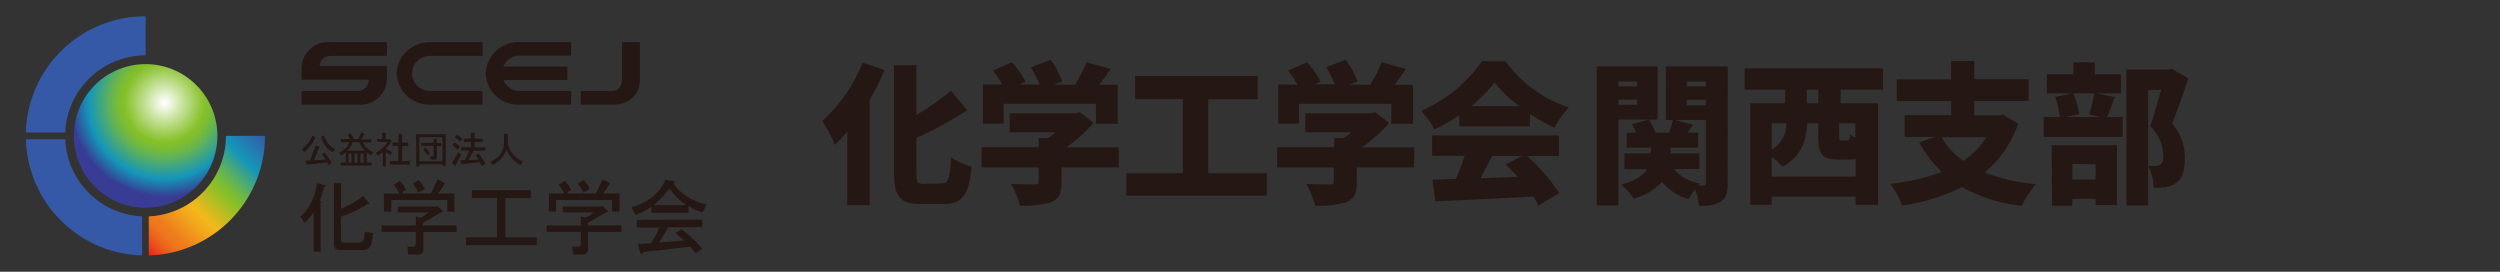 <svg id="レイヤー_1" data-name="レイヤー 1" xmlns="http://www.w3.org/2000/svg" xmlns:xlink="http://www.w3.org/1999/xlink" width="460" height="50" viewBox="0 0 460 50"><rect x="0" y="0" width="460" height="50" fill="#333333" stroke="none"/><defs><style>.cls-1{fill:#251714;}.cls-2{fill:url(#radial-gradient);}.cls-3{fill:#3559a7;}.cls-4{fill:url(#linear-gradient);}</style><radialGradient id="radial-gradient" cx="30.55" cy="18.51" r="17.3" gradientTransform="translate(-0.26 0.36)" gradientUnits="userSpaceOnUse"><stop offset="0.01" stop-color="#fff"/><stop offset="0.2" stop-color="#c5e198"/><stop offset="0.36" stop-color="#97c947"/><stop offset="0.43" stop-color="#85c027"/><stop offset="0.49" stop-color="#7bbc35"/><stop offset="0.59" stop-color="#5fb259"/><stop offset="0.72" stop-color="#33a192"/><stop offset="0.81" stop-color="#1596b9"/><stop offset="0.94" stop-color="#2c5aa0"/><stop offset="1" stop-color="#383c94"/></radialGradient><linearGradient id="linear-gradient" x1="27.55" y1="47.18" x2="49.24" y2="25.49" gradientUnits="userSpaceOnUse"><stop offset="0" stop-color="#e6211a"/><stop offset="0.02" stop-color="#e72f1a"/><stop offset="0.07" stop-color="#ea511b"/><stop offset="0.12" stop-color="#ec691c"/><stop offset="0.16" stop-color="#ee781c"/><stop offset="0.2" stop-color="#ee7d1c"/><stop offset="0.24" stop-color="#ef8b1c"/><stop offset="0.35" stop-color="#f3ac1b"/><stop offset="0.4" stop-color="#f4b81b"/><stop offset="0.53" stop-color="#a5be24"/><stop offset="0.59" stop-color="#85c027"/><stop offset="0.62" stop-color="#7bbc35"/><stop offset="0.68" stop-color="#5fb259"/><stop offset="0.76" stop-color="#33a192"/><stop offset="0.81" stop-color="#1596b9"/><stop offset="1" stop-color="#345aa7"/><stop offset="1" stop-color="#3559a7"/></linearGradient></defs><title>site-logo</title><path class="cls-1" d="M56.25,38.85a5.13,5.13,0,0,1-1,1L56.07,41a12.9,12.9,0,0,0,1.33-1.5l.31-.41v7.22H59V37.18l.15-.11,0-.08s0,0-.08,0h-.24l.87-2.66.09-.05.13-.1a.05.05,0,0,0,0,0,0,0,0,0,0,0,0l-.3-.15-1.3-.32A10.7,10.7,0,0,1,56.25,38.85Zm5.2-5.15V44.92a.93.93,0,0,0,1,1.07h4.62a1.06,1.06,0,0,0,.87-.46,2.39,2.39,0,0,0,.5-1.23l.21-1.43-1.55-.24c0,.25-.1.94-.1.94a1.17,1.17,0,0,1-.5,1,1.29,1.29,0,0,0-.26.08h-3a.44.44,0,0,1-.45-.22l-.08-.37V39.88l.12-.05a23.63,23.63,0,0,0,4.71-2.23l.07-.05.07,0c.24.08.3,0,.3,0h0a.68.68,0,0,0-.08-.17l-1.08-1.31A18.38,18.38,0,0,1,63,38.32l-.24.09V33.94l.06-.06a1.74,1.74,0,0,1,.13-.15s-.27,0-.27,0Z"/><path class="cls-1" d="M79.3,35.6H74.14l-.06-.33.65-.28a6.86,6.86,0,0,0-1.16-1.71L72.44,34a8,8,0,0,1,.91,1.36l.14.25H70.64v3.33H72V36.8h10.3v2.13h1.32V35.6H80.64l1.22-1.82.13.07a2.56,2.56,0,0,0-.29-.24L80.51,33Zm-3.37-1.79a6.66,6.66,0,0,1,.86,1.25s.14.36.16.39l1.23-.68A6.15,6.15,0,0,0,77,33.11C76.83,33.22,76.15,33.67,75.93,33.81ZM80.19,38h-7v1.08h5.72l-1.47,1-.93-.26v1.66H70.22v1.2h6.29V44.8l-.08.38a.45.45,0,0,1-.45.21h-1c0,.27.12,1.21.14,1.44h1.74a.88.88,0,0,0,1-.65h0l.06-.43V42.67H84v-1.2H77.83V41l3.46-2h.06c.22,0,.28,0,.29,0l-.09-.12s-.91-.87-1.08-1Z"/><path class="cls-1" d="M86.83,35v1.43h4.63v7.23h-5.7V45.1h13V43.67H93V36.44h4.68V35Z"/><path class="cls-1" d="M109.66,35.6h-5.15l-.07-.33.66-.28a6.86,6.86,0,0,0-1.16-1.71l-1.13.71a8.12,8.12,0,0,1,.9,1.36l.15.25H101v3.33h1.31V36.8h10.31v2.13H114V35.6H111l1.21-1.82.14.07a2.12,2.12,0,0,0-.3-.24L110.88,33Zm-3.36-1.79a7.21,7.21,0,0,1,.86,1.25l.15.39,1.24-.68a6.42,6.42,0,0,0-1.17-1.66ZM110.55,38h-7v1.08h5.72l-1.47,1-.93-.26v1.66h-6.29v1.2h6.29V44.8l-.08.38a.45.45,0,0,1-.45.21h-1.06c0,.27.12,1.21.15,1.44h1.74a.88.88,0,0,0,1-.65h0l0-.43V42.67h6.17v-1.2h-6.17V41l3.46-2h.07c.22,0,.27,0,.29,0l-.09-.12s-.91-.87-1.08-1Z"/><path class="cls-1" d="M119.49,36.64a10.88,10.88,0,0,1-3.3,1.5l.73,1.4a13.17,13.17,0,0,0,2.66-1.28l.28-.21v1.12h6.83V37.89l.27.18a6.75,6.75,0,0,0,2.36,1l.68-1.46a10.34,10.34,0,0,1-4.86-2.42A5.94,5.94,0,0,1,124,33.79l-.09-.14.35-.21a2.64,2.64,0,0,0-.4-.16l-1.46-.16A7.93,7.93,0,0,1,119.49,36.64Zm1.15.8a15.75,15.75,0,0,0,2.4-2.59l.14-.19.14.19a12.32,12.32,0,0,0,2.52,2.58l.4.31H120.3Zm-3.45,3v1.43h4.12l-.1.24a17.6,17.6,0,0,1-1.38,2.58l0,.07-2.48.12.42,1.45c.06.24.14.39.23.41h.17a.36.36,0,0,0,.15-.24l0-.12,8.63-1,1.09,1.2,1.19-.81a23.61,23.61,0,0,0-3.86-3.62l-1.06.76,1.58,1.38-.42,0-4.2.33.19-.3c.51-.78,1-1.59,1.42-2.42l0-.09h6.34V40.41Z"/><path class="cls-1" d="M70.33,24.41v1.17h-.92v.55h1.8l0,.11A4,4,0,0,1,70,27.57a5.25,5.25,0,0,1-.81.51c0,.09.24.49.3.61l.94-.69v2.6H71V28l.11.06a3.82,3.82,0,0,1,.73.5c.06-.11.27-.46.32-.56a9.25,9.25,0,0,0-1.06-.58l-.1-.05.07-.08A5,5,0,0,0,72,26L72,26h.09l0-.05-.41-.41-.07.08h-.63V24.52l0,0,.06-.07s-.12,0-.12,0Zm3,.16v1.66H72.23v.65h1.06v2.76h-1.5v.66h3.64v-.66H74V26.88h1.11v-.65H74V24.71l0,0,.08-.07s0,0-.15,0Z"/><path class="cls-1" d="M76.57,24.68v5.95h.6v-.41h4.25v.3H82V24.68Zm.6.55h4.25v4.44H77.17Zm2.6.24v.81H77.49v.55h2.28v1.65l0,.17c0,.07-.1.1-.21.1h-.37c0,.12,0,.5.07.6h.68a.4.4,0,0,0,.44-.29h0l0-.2v-2h.76v-.55h-.76v-.7l0,0,.06-.07h-.68Zm-1.9,2.05a6,6,0,0,1,.73,1l.49-.34c-.26-.38-.52-.74-.77-1.06Z"/><path class="cls-1" d="M86.65,24.41V25.5H85.33v.6h1.32v1H84.86v.61h1.51l-.86,1.78-.84,0,.19.69.09.16a.17.17,0,0,0,.06-.1v-.05l3.31-.34.36.68c.11-.07.53-.34.62-.41A12.23,12.23,0,0,0,88,28.21l-.49.37a4,4,0,0,1,.49.68l.06.11-1.83.09.92-1.73h2.17v-.61h-2v-1h1.5v-.6h-1.5v-1l0,0,.06-.07s-.12,0-.12,0Zm-3,.86a5.73,5.73,0,0,1,1,.8l.44-.48a5.48,5.48,0,0,0-1-.8Zm-.38,1.44a5,5,0,0,1,.94.82l.44-.51a4,4,0,0,0-1-.79ZM83.15,30l.55.44a.31.31,0,0,0,.14.07s0,0,0,0a.16.16,0,0,0,0-.09l0,0,1-2L84.27,28A12.23,12.23,0,0,1,83.15,30Z"/><path class="cls-1" d="M92.73,24.6V26a3.92,3.92,0,0,1-1.06,2.85,5.68,5.68,0,0,1-1.45.94c.07.11.35.49.42.58a5,5,0,0,0,2.48-2.69l.07-.19.07.19a5.37,5.37,0,0,0,1.1,1.63,4.4,4.4,0,0,0,1.46,1.05l.38-.65a5.83,5.83,0,0,1-1.85-1.35,3.91,3.91,0,0,1-.8-1.47,2.84,2.84,0,0,1-.11-.84V24.73l0,0,.08-.08a.42.42,0,0,0-.14,0Z"/><path class="cls-1" d="M59.08,25.07A4.36,4.36,0,0,0,61.21,28l.49-.57a3.3,3.3,0,0,1-1.65-1.54,3.58,3.58,0,0,1-.39-.94Zm-3.57,2.47L56,28a9.48,9.48,0,0,0,2-2.61l0,0h.13l-.06-.07-.58-.38A6.81,6.81,0,0,1,55.51,27.54Zm1.54,2-.84,0,.21.63.12.21a1,1,0,0,0,.05-.12l0,0,0,0,3.58-.36.26.49.62-.33a9.84,9.84,0,0,0-1.38-2l-.49.3L60,29.35h-.14l-2.1.14,1-2.42h0s.08,0,.09,0h0s-.05-.05-.15-.09l-.65-.21Z"/><path class="cls-1" d="M65.91,25.57l0,0h-.83l0-.05a2.86,2.86,0,0,0-.62-1l-.5.3a3.56,3.56,0,0,1,.4.67l0,.11H62.72v.55h1.52l0,.1a2.55,2.55,0,0,1-.83,1.21,5.26,5.26,0,0,1-.95.59l.3.56a4.42,4.42,0,0,0,.73-.49l.13-.11v1.91h-.92v.54h5.7v-.54h-.92V28l.13.1a4.81,4.81,0,0,0,.71.49l.37-.59a3.36,3.36,0,0,1-1.85-1.68l-.06-.11h1.54v-.55H66.49l.49-.87.13,0A.42.42,0,0,0,67,24.6l-.55-.21A6.62,6.62,0,0,1,65.91,25.57Zm-1.89,2a3,3,0,0,0,.82-1.35l0-.05h1.3l0,.05a3.94,3.94,0,0,0,.56,1l.4.51H63.86Zm.11.69h.54v1.68h-.54Zm1.09,0h.56v1.68h-.56Zm1.11,0h.56v1.68h-.56Z"/><path class="cls-1" d="M79.23,7.75a6.4,6.4,0,0,0-4.39,1.69A5.52,5.52,0,0,0,73,13.51a6,6,0,0,0,6.2,5.75h9.58V16.73H79.23a3.23,3.23,0,1,1,0-6.45h9.58V7.75Z"/><path class="cls-1" d="M95.57,7.75a6,6,0,0,0-6.2,5.76,6,6,0,0,0,6.2,5.75h9.52V16.73H95.57a3.2,3.2,0,0,1-2.94-2h11.78V12.24H92.62a3.2,3.2,0,0,1,2.95-2h9.52V7.75Z"/><path class="cls-1" d="M114.47,7.75V14.5c0,.09,0,2.23-1.75,2.23h-5.86v2.53h6.21c.05,0,4.68-.05,4.68-4.76V7.75Z"/><path class="cls-1" d="M61,10.28H71.19V7.75H60.79a4.9,4.9,0,0,0-5.31,4.87v2.05H67.83a2,2,0,0,1-2.16,2.06H55.48v2.53h10.4a4.9,4.9,0,0,0,5.31-4.87V12.14H58.84C58.84,10.28,60.91,10.28,61,10.28Z"/><path class="cls-2" d="M40,25a13.21,13.21,0,1,1-13.2-13.2A13.2,13.2,0,0,1,40,25Z"/><path class="cls-3" d="M15.75,5.94a22,22,0,0,0-11,18.44H12a14.82,14.82,0,0,1,14.81-14.2h0V3A22,22,0,0,0,15.75,5.94ZM12,25.62H4.76A22,22,0,0,0,26.14,47V39.81A14.83,14.83,0,0,1,12,25.62Z"/><path class="cls-4" d="M41.58,25A14.83,14.83,0,0,1,27.37,39.81V47A22,22,0,0,0,48.76,25Z"/><path class="cls-1" d="M162.76,12.89A47.34,47.34,0,0,1,160,18.4V37.75H155.9V24.23a28,28,0,0,1-2.27,2.41,30.3,30.3,0,0,0-2.32-4.37,29.6,29.6,0,0,0,7.42-10.73Zm10.53,20.86c1.26,0,1.48-.93,1.7-4.82a12,12,0,0,0,3.76,1.71c-.45,5-1.52,6.89-5,6.89h-4.29c-3.86,0-4.95-1.32-4.95-5.77V12h4.11v9.16a52.6,52.6,0,0,0,6.36-4.45l3,3.58a68.9,68.9,0,0,1-9.35,5.07v6.47c0,1.73.14,2,1.4,2Z"/><path class="cls-1" d="M205.88,30.81H195.32v2.8c0,2-.45,3-2,3.61a16.66,16.66,0,0,1-5.65.62,16.65,16.65,0,0,0-1.63-4c1.57.08,3.78.08,4.34.08s.73-.11.73-.5V30.81h-10.5V27.08h10.5V25.4h1.76a16.74,16.74,0,0,0,1.38-1.06h-8.46v-3.5h12l.87-.2,2.55,2a29.37,29.37,0,0,1-5,4.48h9.63Zm-21.2-8.07h-3.81V15.55h3.56A23.14,23.14,0,0,0,182.72,13l3.47-1.54a15.24,15.24,0,0,1,2.5,3.58l-1.1.51h3.7a20.94,20.94,0,0,0-1.6-3.17L193.31,11A16.31,16.31,0,0,1,195.46,15l-1.54.59h3.87a24,24,0,0,0,2.12-4.15l4.46,1.26c-.7,1-1.4,2-2.1,2.89h3.38v7.19h-4V19.1h-17Z"/><path class="cls-1" d="M233.09,31.87V36H207.25V31.87h10.39V18.24h-8.79V14h22.56v4.26h-9.1V31.87Z"/><path class="cls-1" d="M260.2,30.81H249.64v2.8c0,2-.45,3-2,3.61a16.66,16.66,0,0,1-5.65.62,16.65,16.65,0,0,0-1.63-4c1.57.08,3.78.08,4.34.08s.73-.11.73-.5V30.81H235V27.08h10.5V25.4h1.76a16.74,16.74,0,0,0,1.38-1.06h-8.46v-3.5h12l.87-.2,2.55,2a29.37,29.37,0,0,1-5,4.48h9.63ZM239,22.74h-3.81V15.55h3.56A23.14,23.14,0,0,0,237,13l3.47-1.54A15.24,15.24,0,0,1,243,15l-1.1.51h3.7a20.94,20.94,0,0,0-1.6-3.17L247.63,11A16.31,16.31,0,0,1,249.78,15l-1.54.59h3.87a24,24,0,0,0,2.12-4.15l4.46,1.26c-.7,1-1.4,2-2.1,2.89H260v7.19h-4V19.1H239Z"/><path class="cls-1" d="M268.51,21.18a30.5,30.5,0,0,1-4.59,2.63,16,16,0,0,0-2.41-3.42,26.56,26.56,0,0,0,11.18-9.13H277a23.59,23.59,0,0,0,11.65,8.52A20.22,20.22,0,0,0,286,23.5a33.1,33.1,0,0,1-4.5-2.55v2.3h-13ZM281,28.71a35.34,35.34,0,0,1,5.9,6.8l-3.8,2.3a16.76,16.76,0,0,0-1-1.65c-6.44.36-13.22.67-18,.89l-.53-4c1.29,0,2.72-.09,4.29-.14a38.61,38.61,0,0,0,1.65-4.23h-6V24.93h23.32v3.78Zm-1.46-9.19A23,23,0,0,1,275,15.16a26,26,0,0,1-4.28,4.36Zm-5,9.19c-.7,1.37-1.43,2.8-2.13,4.09l6.83-.26c-.72-.81-1.48-1.59-2.21-2.29l3-1.54Z"/><path class="cls-1" d="M297.8,22V37.81h-4V12.22H305V22Zm0-7v.9h3.42V15Zm3.42,4.28v-.95H297.8v.95Zm16.66,14.45c0,1.74-.25,2.75-1.26,3.39a7.28,7.28,0,0,1-4,.73,12.13,12.13,0,0,0-.72-3,9.63,9.63,0,0,0-1.18,1.79,9.3,9.3,0,0,1-4.9-3.19,11.21,11.21,0,0,1-5.18,3.11,12.7,12.7,0,0,0-2.38-2.58c2.74-.72,4.14-1.79,4.84-2.85h-4.2V28.23h4.85V27.17h-4.45V24.4H301a8.43,8.43,0,0,0-.73-1.54l3.11-.87a9.19,9.19,0,0,1,1.2,2.41h2.52a18.62,18.62,0,0,0,.73-2.33h-1.32V12.22h11.4Zm-9.94-2.6a8.29,8.29,0,0,0,4.93,2.63,3.46,3.46,0,0,0-.37.39h.95c.34,0,.42-.14.42-.47V22.07h-5.71l3.39.87c-.36.5-.73,1-1,1.46h1.91v2.77h-5.07v1.06h5.29v2.86ZM310.35,15v.9h3.52V15Zm0,4.37h3.52v-1h-3.52Z"/><path class="cls-1" d="M338.68,16.5V19h6.89V37.7h-4.14V36.18H326V37.7h-3.95V19h6.41V16.5H321V12.58h25.48V16.5Zm2.75,16V29.27a6.87,6.87,0,0,1-1.07.08h-2.1c-3.11,0-3.69-1.09-3.69-4.34V22.69h-2.08c-.05,2.83-.89,6-4.5,8a15.09,15.09,0,0,0-2-1.85v3.64ZM326,22.69v4.84a5.41,5.41,0,0,0,2.68-4.84Zm8.56-6.19h-2.1V19h2.1Zm6.84,6.19h-3V25c0,.79.05.84.5.84h.93c.42,0,.53-.16.61-1.06a5.48,5.48,0,0,0,.93.53Z"/><path class="cls-1" d="M371.36,22.74a20.36,20.36,0,0,1-6.19,9,33.9,33.9,0,0,0,9.44,2.13,18.85,18.85,0,0,0-2.61,4,29.66,29.66,0,0,1-11-3.44,36.18,36.18,0,0,1-11,3.39,15.27,15.27,0,0,0-2.21-4,38.47,38.47,0,0,0,9.49-2.18,22.58,22.58,0,0,1-4.14-5.44l3-1h-5.68v-4H359V18.6H349v-4H359V11.21h4.26v3.36h10v4h-10v2.66h4.53l.7-.14Zm-14.14,2.5a14,14,0,0,0,4.06,4.36,13.88,13.88,0,0,0,4.2-4.36Z"/><path class="cls-1" d="M389.14,17.87c-.56,1.4-1,2.72-1.46,3.67h2.89v3.67H376.06V21.54H379a15.13,15.13,0,0,0-.84-3.7l3.2-.67h-4.74v-3.5h4.88V11.46h3.94v2.21h4.82v3.5h-4.48Zm-11.62,8.85h12v11h-3.94V36.58h-4.26v1.26h-3.75Zm4-9.55A15.3,15.3,0,0,1,382.53,21l-2.32.53h6.3l-2.1-.5a29.17,29.17,0,0,0,.95-3.87Zm-.2,13v2.86h4.26V30.22Zm21.34-15.74c-.93,2.78-2.05,6-3,8.29A9.3,9.3,0,0,1,402,29.21c0,2.27-.5,3.67-1.62,4.45a4.29,4.29,0,0,1-2,.79,16.83,16.83,0,0,1-2.1.08,9.83,9.83,0,0,0-1-4,11,11,0,0,0,1.26,0,1.63,1.63,0,0,0,.92-.22c.42-.25.59-.78.59-1.71a7.73,7.73,0,0,0-2.41-5.4c.65-1.79,1.4-4.54,2-6.67h-2.38V37.81h-4v-25H399l.62-.14Z"/></svg>